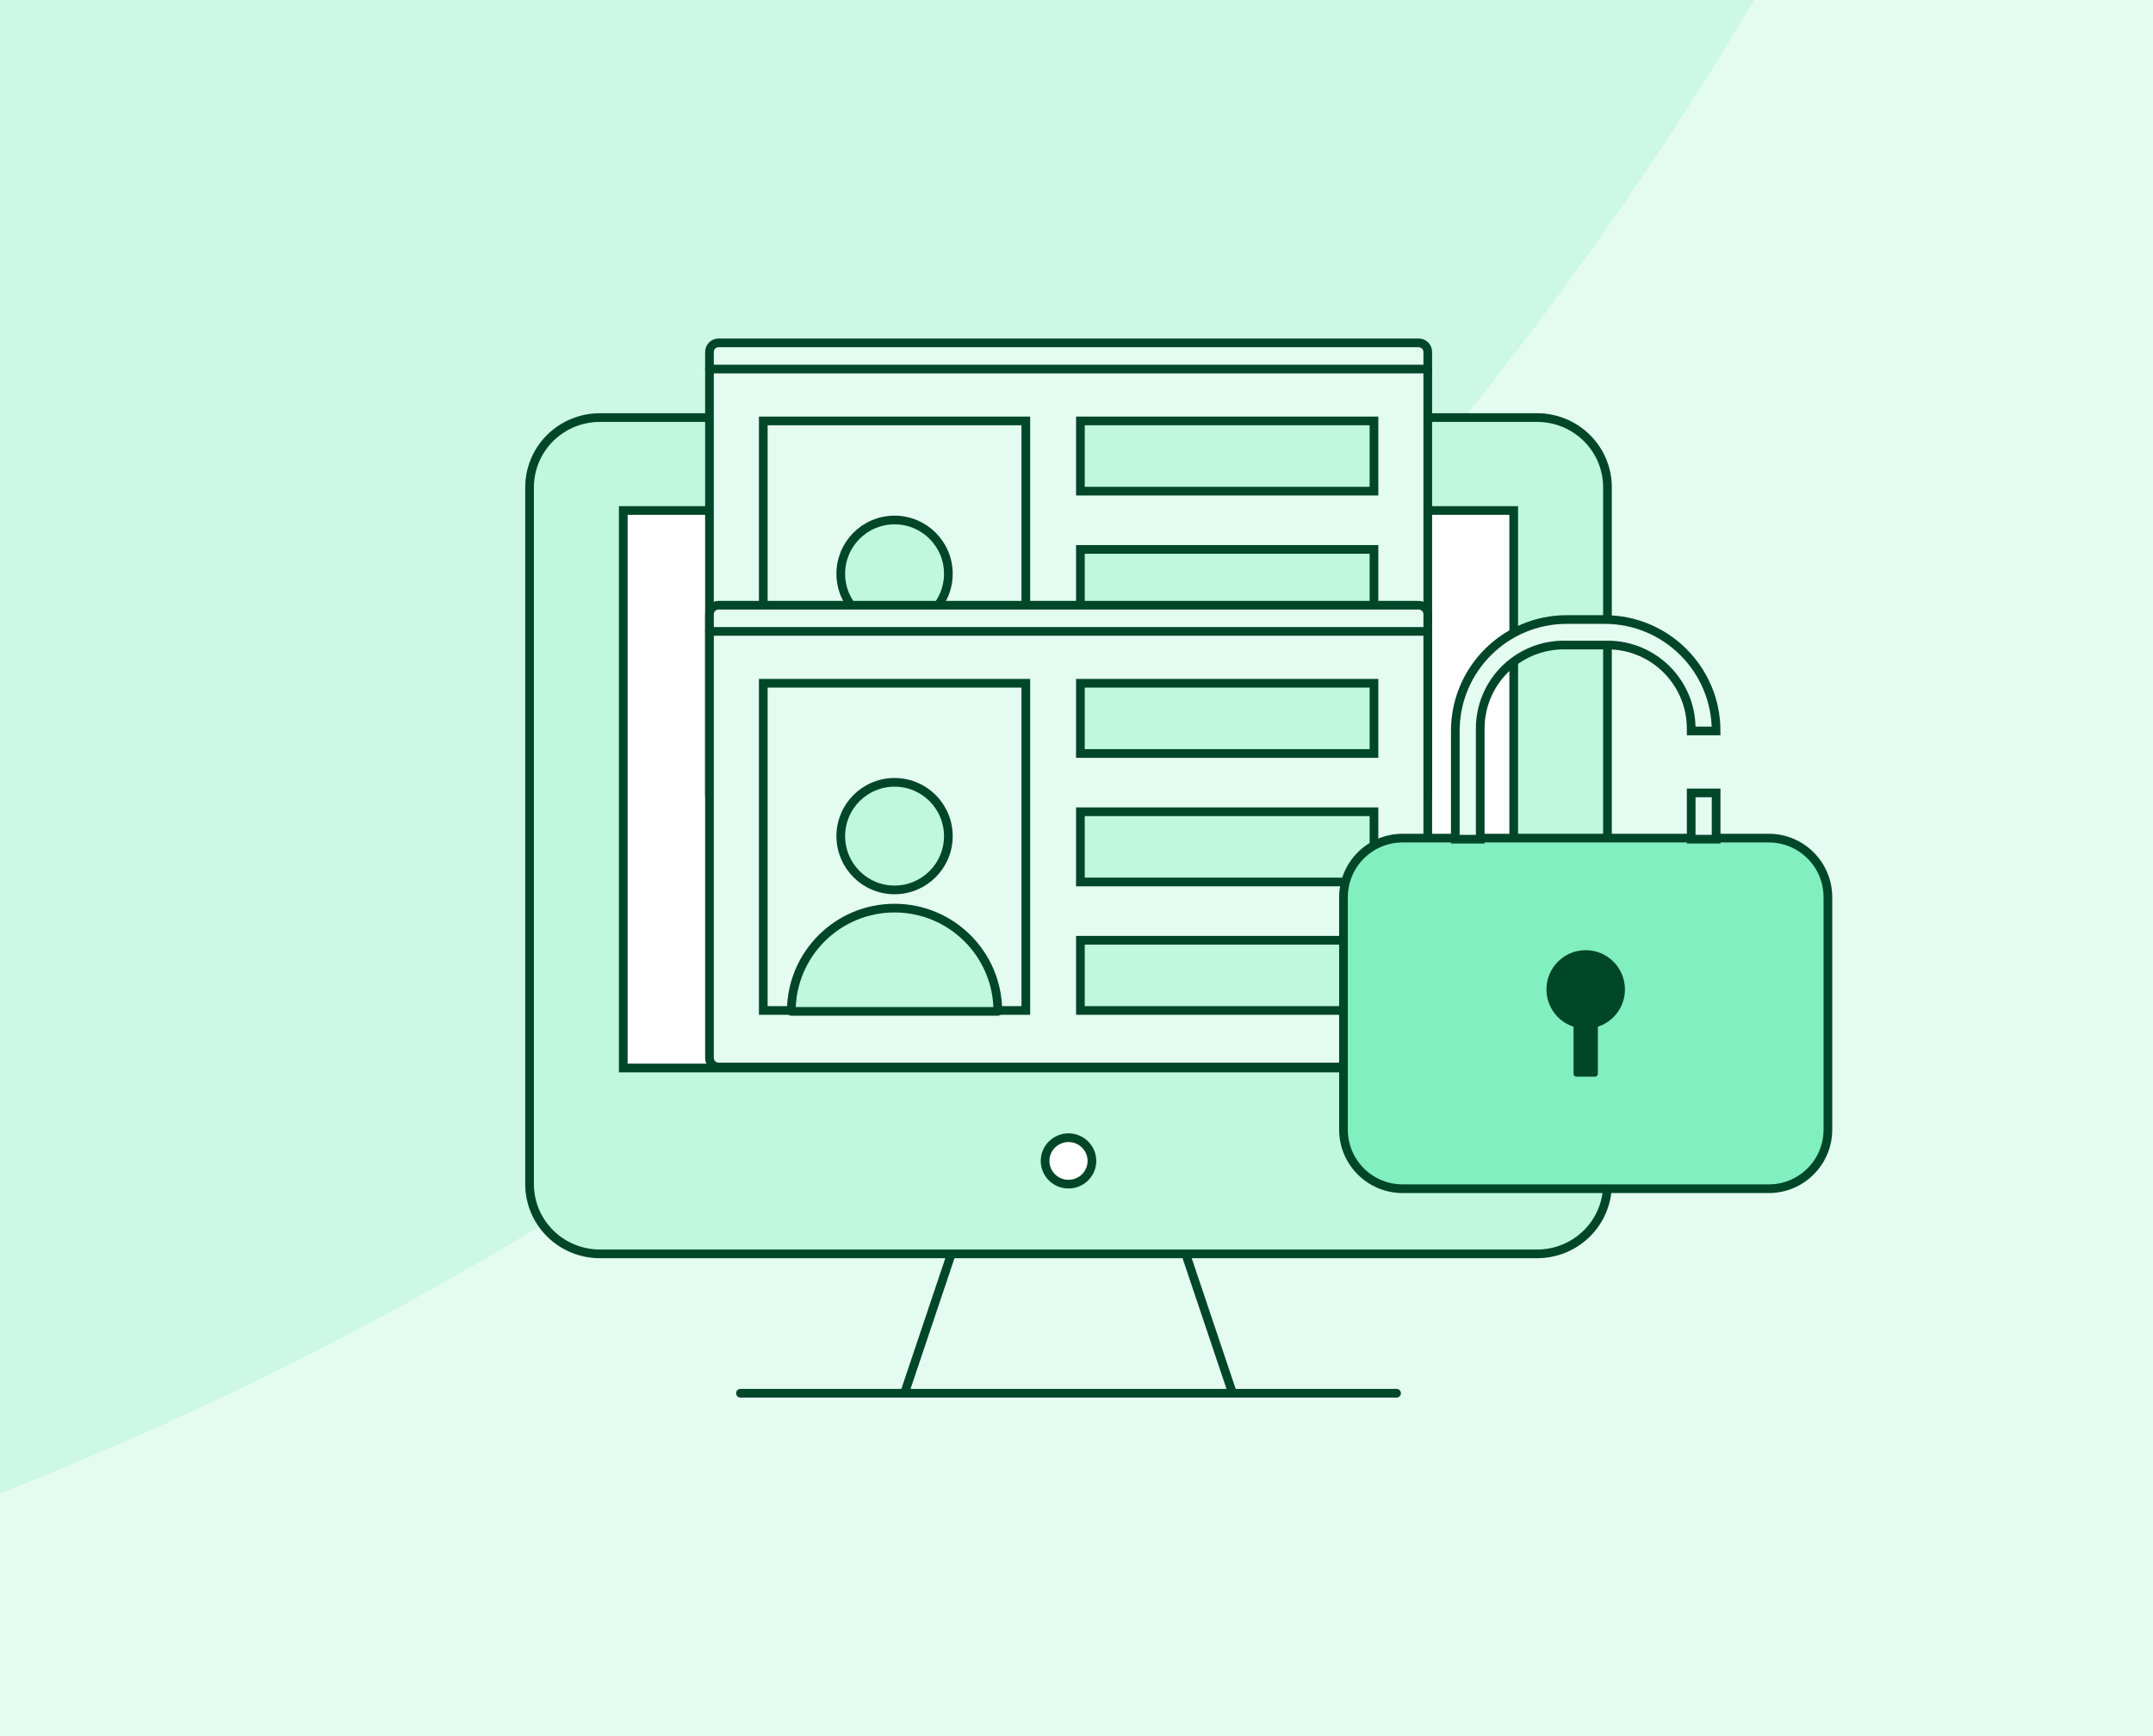 <svg width="496" height="400" viewBox="0 0 496 400" fill="none" xmlns="http://www.w3.org/2000/svg">
<rect x="0" y="0" width="496" height="400" fill="#808080" stroke="none"/>
<g clip-path="url(#clip0_4123_19781)">
<rect width="496" height="400" fill="#E4FBF1"/>
<g opacity="0.5" clip-path="url(#clip1_4123_19781)">
<g opacity="0.5">
<path d="M1357.26 399.801C1349.23 400.035 1341.16 400.153 1333.07 400.153C882.716 400.153 517.631 35.068 517.631 -415.287C517.631 -423.379 517.749 -431.443 517.983 -439.478C981.419 -439.287 1357.07 -63.635 1357.26 399.801Z" fill="#81EFC0"/>
<path d="M1357.26 400.505C1349.23 400.271 1341.16 400.153 1333.07 400.153C882.716 400.153 517.631 765.238 517.631 1215.59C517.631 1223.68 517.749 1231.75 517.983 1239.78C981.42 1239.59 1357.07 863.941 1357.26 400.505Z" fill="#81EFC0"/>
<path d="M517.279 1239.78C517.513 1231.75 517.631 1223.68 517.631 1215.59C517.631 765.34 152.713 400.319 -297.501 400.153C152.713 399.987 517.631 34.965 517.631 -415.287C517.631 -423.379 517.513 -431.443 517.279 -439.478C53.843 -439.288 -321.81 -63.635 -322 399.801C-314.066 400.032 -306.105 400.15 -298.116 400.153C-306.105 400.156 -314.066 400.274 -322 400.505C-321.81 863.942 53.843 1239.59 517.279 1239.78Z" fill="#81EFC0"/>
</g>
<path d="M518.629 -415.118C518.629 35.237 883.714 400.322 1334.07 400.322C883.714 400.322 518.629 765.407 518.629 1215.76C518.629 765.51 153.71 400.489 -296.504 400.323C153.71 400.157 518.629 35.135 518.629 -415.118Z" fill="#E4FBF1"/>
</g>
<path d="M365.579 284.184C368.616 281.173 370.322 277.089 370.322 272.831V112.266C370.322 108.007 368.616 103.923 365.579 100.912C362.542 97.901 358.423 96.209 354.127 96.209H138.195C133.9 96.209 129.781 97.901 126.743 100.912C123.706 103.923 122 108.007 122 112.266V272.831C122 277.089 123.706 281.173 126.743 284.184C129.781 287.196 133.9 288.887 138.195 288.887H219.17H273.153H354.127C358.423 288.887 362.542 287.196 365.579 284.184Z" fill="#BFF7DF"/>
<path d="M354.127 288.887C358.423 288.887 362.542 287.196 365.579 284.184C368.616 281.173 370.322 277.089 370.322 272.831V112.266C370.322 108.007 368.616 103.923 365.579 100.912C362.542 97.901 358.423 96.209 354.127 96.209H138.195C133.9 96.209 129.781 97.901 126.743 100.912C123.706 103.923 122 108.007 122 112.266V272.831C122 277.089 123.706 281.173 126.743 284.184C129.781 287.196 133.9 288.887 138.195 288.887M354.127 288.887H138.195M354.127 288.887H273.153M138.195 288.887H219.17M170.585 321H321.738M219.17 288.887L208.373 321H283.949L273.153 288.887M219.17 288.887H273.153" stroke="#004628" stroke-width="2" stroke-linecap="round"/>
<path fill-rule="evenodd" clip-rule="evenodd" d="M348.726 246.068H143.59V117.616H348.726V246.068ZM251.556 267.477C251.556 268.896 250.987 270.257 249.975 271.261C248.963 272.265 247.589 272.829 246.158 272.829C244.726 272.829 243.353 272.265 242.341 271.261C241.328 270.257 240.759 268.896 240.759 267.477C240.759 266.057 241.328 264.696 242.341 263.692C243.353 262.688 244.726 262.124 246.158 262.124C247.589 262.124 248.963 262.688 249.975 263.692C250.987 264.696 251.556 266.057 251.556 267.477Z" fill="white" stroke="#004628" stroke-width="2" stroke-linecap="round"/>
<path d="M326.842 79H165.526C164.377 79 163.445 79.932 163.445 81.081V183.313C163.445 184.463 164.377 185.395 165.526 185.395H326.842C327.991 185.395 328.923 184.463 328.923 183.313V81.081C328.923 79.932 327.991 79 326.842 79Z" fill="#E4FBF1" stroke="#004628" stroke-width="2" stroke-linecap="round" stroke-linejoin="round"/>
<path d="M163.445 85.031H328.926" stroke="#004628" stroke-width="2" stroke-linecap="round" stroke-linejoin="round"/>
<rect x="175.844" y="96.981" width="60.483" height="75.388" fill="#E4FBF1" stroke="#004628" stroke-width="2"/>
<rect x="248.898" y="96.981" width="67.634" height="16.178" fill="#BFF7DF" stroke="#004628" stroke-width="2"/>
<rect x="248.898" y="126.585" width="67.634" height="16.178" fill="#BFF7DF" stroke="#004628" stroke-width="2"/>
<rect x="248.898" y="156.192" width="67.634" height="16.178" fill="#E4FBF1" stroke="#004628" stroke-width="2"/>
<circle cx="206.087" cy="132.199" r="12.392" fill="#BFF7DF" stroke="#004628" stroke-width="2"/>
<path d="M206.085 148.79C192.947 148.79 182.297 159.44 182.297 172.578H229.874C229.874 159.44 219.224 148.79 206.085 148.79Z" fill="#BFF7DF" stroke="#004628" stroke-width="2" stroke-linejoin="round"/>
<path d="M326.842 139.442H165.526C164.377 139.442 163.445 140.374 163.445 141.524V243.756C163.445 244.905 164.377 245.837 165.526 245.837H326.842C327.991 245.837 328.923 244.905 328.923 243.756V141.524C328.923 140.374 327.991 139.442 326.842 139.442Z" fill="#E4FBF1" stroke="#004628" stroke-width="2" stroke-linecap="round" stroke-linejoin="round"/>
<path d="M163.445 145.474H328.926" stroke="#004628" stroke-width="2" stroke-linecap="round" stroke-linejoin="round"/>
<rect x="175.844" y="157.424" width="60.483" height="75.388" fill="#E4FBF1" stroke="#004628" stroke-width="2"/>
<rect x="248.898" y="157.424" width="67.634" height="16.178" fill="#BFF7DF" stroke="#004628" stroke-width="2"/>
<rect x="248.898" y="187.028" width="67.634" height="16.178" fill="#BFF7DF" stroke="#004628" stroke-width="2"/>
<rect x="248.898" y="216.634" width="67.634" height="16.178" fill="#BFF7DF" stroke="#004628" stroke-width="2"/>
<circle cx="206.087" cy="192.641" r="12.392" fill="#BFF7DF" stroke="#004628" stroke-width="2"/>
<path d="M206.085 209.231C192.947 209.231 182.297 219.881 182.297 233.02H229.874C229.874 219.881 219.224 209.231 206.085 209.231Z" fill="#BFF7DF" stroke="#004628" stroke-width="2" stroke-linejoin="round"/>
<path d="M323.123 193.104H407.488C415.008 193.104 421.103 199.199 421.104 206.719V260.264C421.103 267.783 415.008 273.879 407.488 273.879H323.123C315.604 273.879 309.508 267.783 309.508 260.264V206.719C309.508 199.199 315.604 193.104 323.123 193.104Z" fill="#81EFC0" stroke="#004628" stroke-width="2"/>
<path d="M370.355 148.617H360.261C349.628 148.617 341.007 157.237 341.007 167.87V193.349H335.266V168.41C335.266 154.233 346.759 142.739 360.937 142.739H369.68C383.857 142.739 395.351 154.233 395.351 168.41H389.609V167.87C389.609 157.237 380.989 148.617 370.355 148.617Z" fill="#E4FBF1"/>
<path d="M395.351 193.349V182.684H389.609V193.349H395.351Z" fill="#E4FBF1"/>
<path d="M370.355 148.617H360.261C349.628 148.617 341.007 157.237 341.007 167.87V193.349H335.266V168.41C335.266 154.233 346.759 142.739 360.937 142.739H369.68C383.857 142.739 395.351 154.233 395.351 168.41H389.609V167.87C389.609 157.237 380.989 148.617 370.355 148.617Z" stroke="#004628" stroke-width="2"/>
<path d="M395.351 193.349V182.684H389.609V193.349H395.351Z" stroke="#004628" stroke-width="2"/>
<path d="M365.307 218.919C370.3 218.919 374.349 222.967 374.349 227.96C374.349 231.974 371.732 235.374 368.113 236.555V247.419C368.113 247.774 367.826 248.061 367.472 248.061H363.145C362.79 248.061 362.503 247.774 362.503 247.419V236.555C358.883 235.375 356.266 231.975 356.266 227.96C356.266 222.967 360.313 218.92 365.307 218.919Z" fill="#004628"/>
</g>
<defs>
<clipPath id="clip0_4123_19781">
<rect width="496" height="400" fill="white"/>
</clipPath>
<clipPath id="clip1_4123_19781">
<rect width="1679.74" height="1734.31" fill="white" transform="translate(-322 -467)"/>
</clipPath>
</defs>
</svg>

